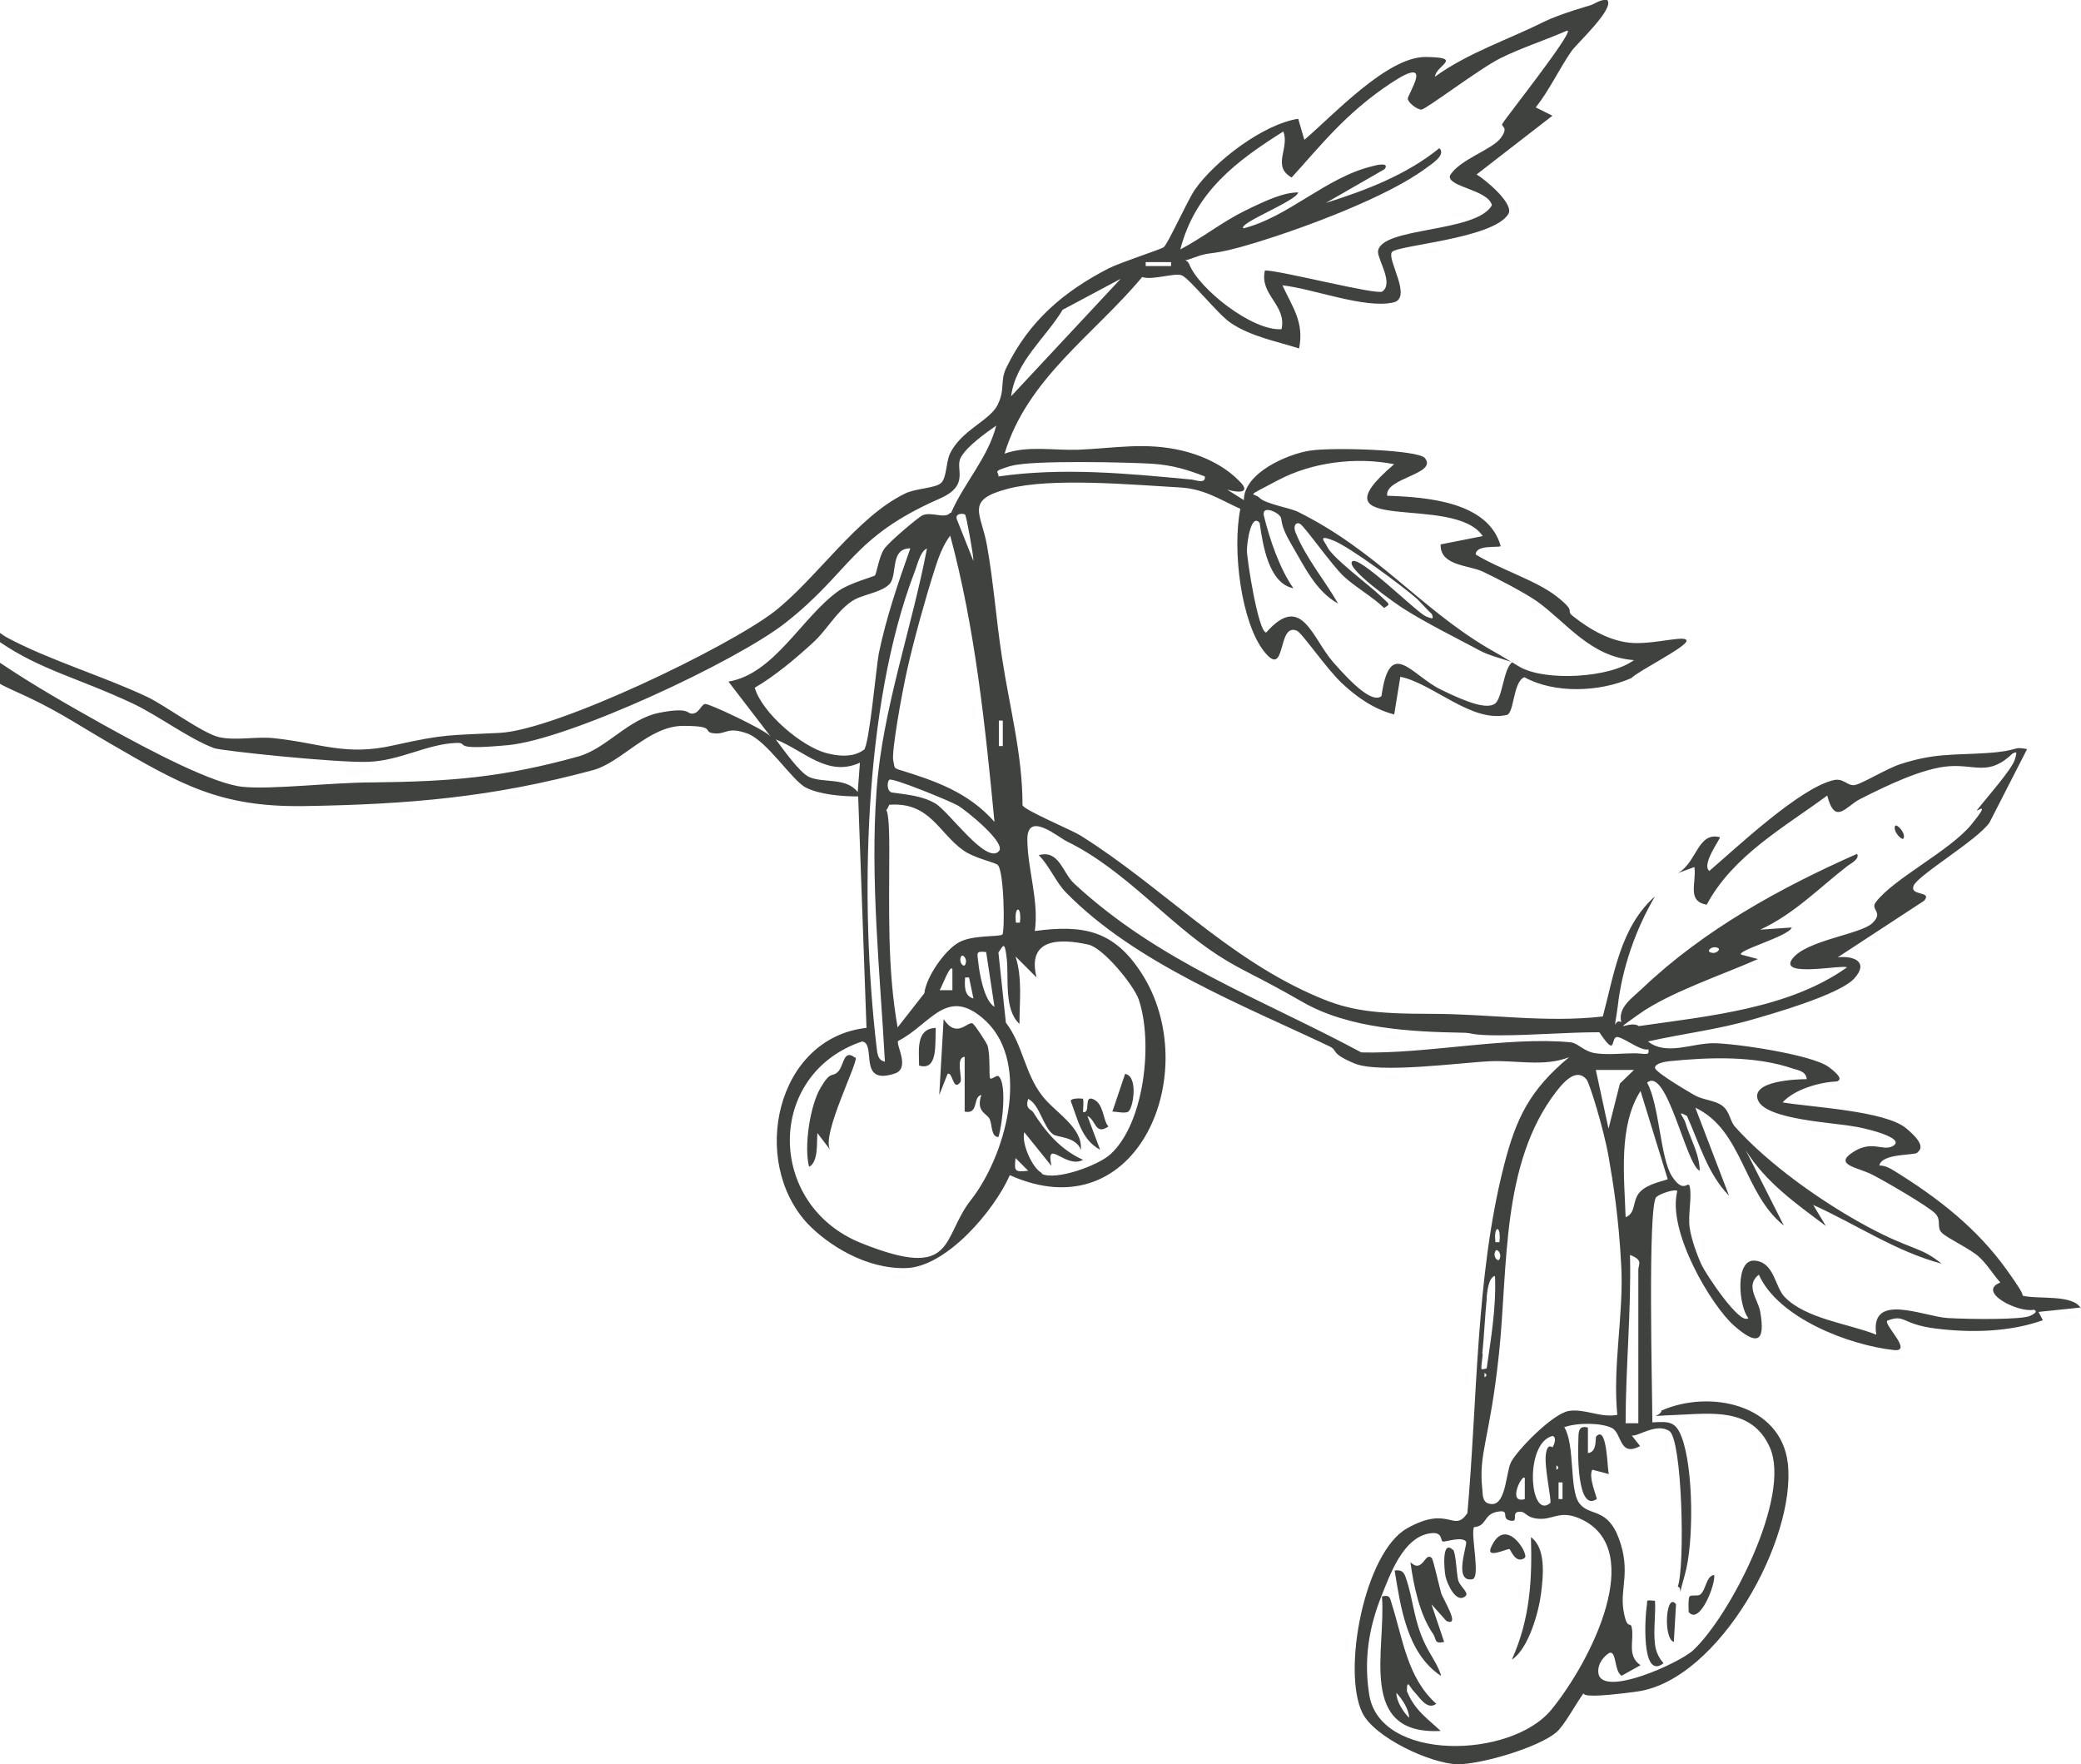 <?xml version="1.0" encoding="UTF-8"?>
<svg id="Layer_1" xmlns="http://www.w3.org/2000/svg" version="1.1" viewBox="0 0 474.8 402.5">
  <!-- Generator: Adobe Illustrator 29.7.0, SVG Export Plug-In . SVG Version: 2.1.1 Build 138)  -->
  <defs>
    <style>
      .st0 {
        fill: #3f423f;
      }
    </style>
  </defs>
  <g id="Fruit_Branch">
    <path class="st0" d="M474.8,298.5c-1.9-3.3-9.7-2-13.3-2.9,0-.6-1-2.2-3.5-5.7-6.9-9.7-15.8-16.6-26-22.9-1-.6-2-1.1-3.2-1.1.5-2.8,8-2.3,8.6-2.9s2.3-1.6-2.5-5.6-21.7-4.8-28.2-5.9c2.9-3.1,8.5-4.6,12.5-4.8.2-.2,1.8-.5-2-3.3s-21.4-5.4-26.3-5.4-10.7,2.9-14.9-.4c8-1.8,15.9-2.7,23.8-5,3.8-1.1,19.9-5.6,23.3-9.4s-.2-5.2-3.8-4.8l19.7-12.9c2-2.3-3.3-1-2.4-3.4s14.5-10.4,17.3-14.4l8.6-16.8c-3.5-.7-1.5.4-9.2.9s-11.9,0-19.6,2.5c-3,.9-8.8,4.5-10.5,4.8s-2.6-1.7-4.9-1.1c-7.7,1.8-22,15.3-28.3,20.7-1.9-1.5,2.7-7.5,2.4-7.7-5.1-1.3-5.2,5.8-9.6,8.2l3.8-1.4c.5,3.7-1.8,7.8,2.8,8.6,6-11.2,17.6-17.6,27.5-24.9,1.8,6.9,4.2,2.5,7.5.8,6.1-3.1,14.4-7.1,20.4-7.5s9,2.3,14.4-2.9c.7-.2,1.2-.9.5,1.4s-6.7,9-8.6,11.5c-.6.8,3.6-2.7-1.3,3.3s-17.7,12.3-21.8,17.7c-1.4,1.8,1.9,2.2-.8,4.8s-15.2,3.9-18.3,8.2,11.5,1.2,12.5,1.9c-13.2,9.4-31.5,11.1-47.5,13.4-1.9-1.5-7,2.3,0-2.7s19.1-9,27.2-12.6l-3.8-1c-1.3-.9,10.9-4.2,11.5-6.2l-7.2.5c7.8-3.6,13.4-9.5,20-14.6.7-.5,2.8-1.6,2.1-2.7-17.6,7.8-34.9,17.3-49,30.7-2.3,2.2-5.6,4.3-4.8,7.7-.8-.5-1.2.2-1.4.6,0-.6.3-1.8.6-4.2,1-8.8,4.1-17.6,8.5-25.1-7.9,7-9.3,17.7-11.9,27.4-13,1.5-26-.6-39-.6s-18.7-.7-25.9-3.8c-20.7-8.7-35.6-25.2-54.3-36.9-1.9-1.2-12.9-5.8-13.2-6.9,0-11.6-3-22.5-4.7-33.8-1.3-8.4-1.9-17-3.4-25.4-1.3-7.5-5.2-10.4,4.8-13s28.3-.9,39.1-.3c5.6.3,9.1,2.7,13.9,4.9-1.9,9.4.2,25.9,5.4,32.5s2.9-6.7,7.5-4.7c1.1.4,6.7,8.6,10.2,11.9s7.4,6,12,7.2l1.4-8.6c7.4,1.5,16.3,10.6,24.3,8.7,1.7-.4,1.4-7.6,4-8.6,6.9,3.8,17.2,3.4,24.4.2,1.7-1.7,12.6-7.1,12.6-8.5s-6.8.7-12,.5-10.1-3.1-14-6.2c-1.7-1.4,1.1-.7-3.6-4.4s-13.2-6.3-18.5-9.6c0-2.3,5.2-1.5,5.7-1.9-2.8-10.2-17-11.2-25.9-11.5-.6-4.1,11.6-4.9,8.6-8.6-1.6-1.9-21-2.5-26.2-1.7s-15.1,5.1-15.1,11.3l-3.8-2.4c3.1.9,5.5.6,2.6-2.1-.5-.5-4.5-4.8-12.9-6.8s-15.7-.5-23.7-.2c-5.5.2-11.6-1-16.8.9,5.2-17.2,20.4-27.1,31.4-40.3,2.3.8,7.3-1,9-.4s8.2,8.8,11.1,10.8c4.7,3.2,10.4,4.2,15.7,5.9,1.2-6-1.5-9.4-3.8-14.4,6.8.7,18.8,5.4,25.3,3.9,4.5-1-1.6-9.9-.3-11.5s22.9-3,26.5-8.6c1.6-2.3-5.3-8-7.2-9.1l17.3-13.4-3.8-1.9c3.1-3.9,5.4-8.9,8.2-12.9C359.9,9.8,368.5,1.9,366.7,0c-1.5-.2-2.7.8-3.8,1.2,0,0-7.1,2-10.7,3.8-8.2,4.1-17.2,7-24.8,12.5.2-2.6,6.7-4.4-2.1-4.5s-21.2,13.4-27.7,18.9l-1.4-4.8c-7.9,1.2-19,9.6-23.6,16.2-1.7,2.5-6.2,12.5-7.1,13.1s-9.7,3.4-12.5,4.8c-10.3,5.3-18.2,12-23.4,22.7-1.5,3.1-.2,4.9-2,8.5s-8.4,5.8-10.9,11.2c-.9,2.1-.7,5.4-2,6.6s-5.8,1.2-8.2,2.4c-11,5.3-20.2,19.4-29.8,26.9-10.6,8.2-49.9,27.1-62.7,27.7-11.6.6-12.3.2-24,2.8-11.2,2.6-16.9-.5-27.6-1.6-4-.4-8.5.6-12.3-.2s-12.4-7.3-16.7-9.3c-9.8-4.6-22.4-8.4-31.7-13.4-.6-.3-1.1-.7-1.7-1.1v2.1c9.4,6.4,17.7,8.1,30.3,14,5.9,2.8,12.9,8.1,18.6,10.2,1.7.6,28.2,3.4,35.3,3.1s13.2-4,19.7-4.3c3.7-.2-2,1.8,12,.5s52.1-19.1,63.3-27.9c14.9-11.7,15.1-19.5,35.1-28.3,7.2-3.1,3.5-6.8,4.9-9.4s5.7-5.6,8.1-7.3c-1.9,7.4-7.3,13-10.3,19.9h-.2c-1.3,1.5-4.3-.4-6.4.6-.8.4-7.5,5.9-8.7,7.7s-1.7,5.7-2.1,6-6,1.8-8.4,3.6c-8.3,6-14.6,18.9-25,20.6l9.6,12.5c-1.4-1.6-14-7.5-14.9-7.4s-1.3,2-2.8,2.2-.4-1.6-7.6-.2-12.1,8.2-18.6,10c-17.3,4.8-29.1,5.7-46.8,5.9-9.5,0-23.2,1.7-29.8,1s-20.3-7.8-31.8-14.2C16,161.1,7.7,156.4,0,151.2v4.8c.8.5,1.8.9,2.8,1.4,9.9,4.4,13.2,6.9,22.3,12.2,16.2,9.4,25.1,14.6,44.4,14.3,24-.4,42.8-2,65.8-8.2,6.6-1.8,12.7-10.1,20.6-10.1s4.1,1.4,7,1.7,2.9-1.6,7.5,0,10.3,10.8,13.5,12.4,8.3,2,11.9,2l1.9,52.8c-20.7,2.3-26.7,30.5-13.4,44.7,4.6,4.8,13.3,10.4,22.5,10.1s20.1-13.2,23.6-21.2c29.4,13.2,44.3-23.9,30.1-46-6.3-9.8-13.2-11.2-24.4-9.7,1-6.8-1.7-14.3-1.7-20.9s7-.5,9.1.5c13.1,6.4,23.1,18.7,34.5,26,5.4,3.5,8.6,4.5,19.2,10.6s24.9,6.8,36.3,7c3,0,1.3.6,8.7.6s15.2-.7,22.7-.7c3.7,5.5,2.7,2,3.7,1.2s5.5,3.2,7.5,2.7c.3,1.6-.7.9-3.3.9s-5.9.4-8.7,0-4-2.3-5.7-2.5c-14.2-1.4-33.1,2.7-47.8,2.3-22.9-12.3-46.1-20.5-65.6-38.6-2.6-2.5-3.4-7.7-8-6.4,2.5,2.5,3.9,6.2,6.3,8.6,15.7,16,40.2,25.6,60,35,2.1,1,0,1.5,5.7,3.9s24.3-.2,31.2-.5c6.1-.2,12.1,1.3,17.8-.9-8.9,7.4-12.1,13.8-14.9,24.9-6.4,25.1-6,53.4-8.3,79.1-3.2,4.7-4.1-2-13.8,3.5s-14.8,32.5-10.2,42c2.7,5.7,15.7,11.7,21.8,11.8,5.4,0,18.4-3.8,22.5-7.3,1.8-1.5,4.5-6.6,6.2-8.9,0,.6,2,1,12.3-.4,18.7-2.7,36.3-34.8,34.3-52.1-1.6-13.5-17.9-16.8-28.8-12-.2,1.6-4.4,1.3,3.4,1s17.2-1.8,21.3,7.4c5,11.2-9.1,38.5-17.5,46.3-3.1,2.9-20.6,10.8-21.6,5.3,0-.2-.5-2.2,1.9-4.3s1.5,3.8,3.4,4.8l4.3-2.4c-3.2-2.2-1.4-5.6-2-8.6-.3-1.5-1.1.9-1.9-4s1.7-8.8-1-16.2-6.8-5-9.1-8.2-.9-13.3-3.4-17.3c3.1-1.1,8.6-1,10.9.2s1.6,6.7,6.4,4.1l-1.9-2.4c1.4.3,5.7-3,8.6-1s3.6,30.6,1.9,35.5c.6,0,.6,1,.6,1.3,0-.4.3-1.5,1-4,2.1-7.3,2-24.3-.7-31.4-1.4-3.7-2.9-3.6-6.7-3.4,0-6.5-1.1-49.5.9-51.4.7-.7,4.1-1.9,4.8-1.4-2.4,9.2,7.8,26.2,12.9,30.7s7.3,4.1,6-3.2c-.5-2.8-3.5-5.9-.3-8.4,4.4,9.9,20.6,16.1,30.8,17.2,4.5.5-2.4-5.8-1.5-6.7,4.2-1.6,3.1.8,11.1,1.8s16.8.8,24.4-1.9l-1-1.9,9.6-1v.2h0ZM392,216.3c.7.3-.6,1.6-1.9.9-.7-.3.6-1.6,1.9-.9ZM288.4,117.8c-.7-2.6,2.8-1.1,3.5-.2l.2.2c.6.9-.3,1.6,2.6,6.5,2.9,4.9,5.5,10.6,10.6,13.4-3.1-5.4-7.3-10.3-9.7-16.2-.6-1.4,0-2.5,1-2s7.3,9.5,10,12,6.5,4.6,9.2,7.2c1.5-1,1.4-.6-1-2.9s-10.9-8.6-12-11.1c-.5-1.1-2.4-2.9,1.4-1.4s15.8,10.4,19.2,13.4c1.1,1.1,2.1,2.3,3.3,3.4.2.8.7,1.4-1.4.5s-15.3-14.1-16.8-12.5c-1.5,1.6,10.3,9.9,11.8,10.8,5.2,3.3,11.7,6.5,17.3,9.5,2,1.1,4.9,1.8,7.2,2.6-1.3-.8-3.1-1.9-5.6-3.3-15.4-9.2-25.1-22-43-30.9-1.7-.9-7.4-1.8-8.8-3.2s-3.8.2,4.1-4,17.9-5.4,26.6-3.7h0c-19.7,16.7,13.6,6.5,20.2,16.4l-9.6,1.9c-.2,4.9,6.4,4.7,9.6,6.2s9.7,4.9,12.4,6.8c6.8,4.9,12.2,12.7,22.1,13.4-5.5,4.1-20.1,4.8-25.7,1.7-2-1.2,4.5,2.8-2.1-1.2-2,1.5-2.2,8.4-4,9.5s-5.6,0-12.3-3.3-11.6-12.1-13.5,1.5c-1.9,1.6-6.1-2.1-11-7.7s-7.2-16-15.3-6.8c-1.8,0-4.4-16.6-4.4-18.7s1-8.6,2.9-6.3c.7,4.8,2,13.8,7.7,14.9-3.1-4.4-5.4-11.1-6.7-16.4h0ZM292.8,30c1.5,3.8-2.7,7.9,1.9,10.5,6.4-7,12.2-14.6,22.6-21.5s3.7,2.7,3.9,3.6,2.1,2.4,3.1,2.4,13.2-9.3,18-11.7c4.8-2.4,10.2-4.1,15.2-6.3h.2c.9.9-13.8,19.4-14.9,21.2-.5.8,1.6.6-.4,3.3-2,2.7-9.5,4.9-11.6,8.6-.5,2.6,8.6,3.1,9.6,6.7-3.5,6.4-25.5,4.9-26,10.6,0,2,3.6,7.2,1,9.1-1.2.9-23.2-4.8-26.8-4.8-1.3,5.6,5,7.8,3.8,13.4-6.6.5-18.9-9.2-21.1-14.9-.3-.6-.7-.8-1-.8.3,0,1-.2,2.3-.7,4.3-1.6,3,0,14.1-3.4s29.9-10.4,38.6-16.9c1.4-1,4.7-3.1,3.1-4.6-7.5,6.1-16.7,9.6-25.9,12.5l13.4-7.7c1.3-1.7-2.1-.9-2.7-.7-10.6,2.5-19.2,11.6-29.5,14.2-1.4-1.1,12.2-6.3,12.5-8.2-3.3,0-7.1,1.7-12.2,4.2s-9.7,6.2-14.7,8.8c3.4-13.1,12.7-20.1,23.5-26.9h0ZM261.4,59.8h5.8v.9h-5.8v-.9ZM242.6,70.6l13.1-7h0l-25,26.8c1-7.9,7.9-13.3,11.8-19.8h0ZM230.7,106.3c4.6-1.4,27.7-.8,32.2-.5s7.9,1.3,12,2.9h0c.2,1.8-2,.8-3.1.7-14.7-1.4-29.4-2.8-44-.7.2-1.2-1.8-1,2.8-2.4h.1ZM232.7,210.5h-.9c-.5-4,1.4-4,.9,0ZM218.6,215.1c-3.1,1.8-7.3,7.8-7.7,11.5l-6.1,7.8c-2.4-13.6-1.9-27.1-1.9-40.8s-1.7-6.2,0-10c9.3-.7,11.3,6.5,16.9,10.4,2.5,1.8,7.1,2.7,7.8,3.3h0c1.5,1.1,1.7,15.3,1.1,15.9s-7,0-10.1,1.9h0ZM226.9,229.7c-2.5-1.5-3.5-8.2-3.7-10.2s-.7-2.6,1.8-2.3l1.9,12.5ZM220.2,223h.9l1,4.8c-2.2-.6-2-3-1.9-4.8ZM219.3,218.2c.3-.7,1.6.6.9,1.9-.3.7-1.6-.6-.9-1.9ZM217.3,221.1v4.8h-2.9c.6-1,2.4-6,2.9-4.8ZM202.9,177.9c.6-.6,14,4.9,15.7,5.9s11.1,8.5,9.3,10.4h0c-2.9,3.1-11.4-9.1-14.5-10.9s-6.5-2-9.9-2.5c-1.1-.2-1.2-2.3-.6-2.9ZM227.9,164.4h.9v5.8h-.9v-5.8ZM220.2,117.4c.3.4,1.9,9.1,1.9,10.6l-3.7-9.3c-.8-1.7,1.5-1.6,1.8-1.3ZM213.2,130.1c.8-2.6,1.9-5.7,3.6-7.9,5.7,21.1,8,43.5,10.1,65.3-6-6.8-13.6-9.4-22.1-12-.8-.5-.6,0-1-2s1.8-14.5,3.2-20.8,4.2-16.4,6.2-22.6h0ZM211.5,125.1c-3.4,18-10.2,36.9-11.5,55.2-1.5,20.2.8,41.8,1.9,61.9h0c-1.7-.3-1.7-1.9-1.9-3.3-3.8-32.5-3.1-77.7,8.7-108.5.6-1.5,1.3-4.8,2.9-5.3h0ZM195.7,180.7c-2.6-3.4-7.8-2-11-3.4-2.2-.9-6.1-6.5-7.7-8.6,6.4,2.5,11.8,8.7,19.2,5.3l-.5,6.7ZM197,171.1c-.5.4-2.9,2.2-8.5.7s-14.6-9.1-16.3-14.9c4.5-2.6,9.4-6.7,13.3-10.3,3.1-2.8,5.3-7,8.8-9.4,2.3-1.6,6.6-1.9,8.6-3.9s0-8.2,4.8-8.2h0c-2.8,7.9-5.5,15.8-7.2,24-.6,3.3-2.2,21.1-3.4,22h-.1ZM221.5,273.8c-6.8,8.7-3.3,18.5-25,9.8s-21.8-38.6.2-46c3.4.5-1.2,10.2,7.5,7.3,3.5-1.2.2-6.5.7-7.4h0c7.5-3.8,11.2-12.9,20.1-4.5,10.3,9.9,4.3,30.9-3.5,40.8h0ZM231.7,264.2l2.9,2.9c-3.1.3-3.2.2-2.9-2.9ZM248.3,215.5c3.4.7,10.4,9.3,11.5,12.5,3.3,9.6,1.4,28.1-6.4,35.3-2.8,2.6-12.5,6.1-15.7,4.5v-.2c-2.1-1-4.7-6.7-4-9.3l6.2,7.7c-1.4-6.6,3.3.8,7.2-1.4-5.1-2.3-8.5-6.3-11.4-10.9-.4-.6-1.9-.7-1.1-3,2.7,1.4,3.4,6.5,5.7,8.1.9.7,5.2.5,6.3,3.5.5-5.1-5.9-8.5-8.8-12.3-4-5.1-4.4-11.6-8.3-16.7l-1.7-16c1.1-1.5,1.4-2.9,1.9,1.4s-.7,11.6,2.9,14.9c0-5.2.7-10.4-.9-15.4l4.8,4.8c-2.2-8.8,5-9,11.8-7.5h0ZM372.8,244.1h0l-3.2,3.1-2.6,10.3-2.9-13.4h8.7ZM342.1,283.4h-.9c-.5-4,1.4-4,.9,0ZM341.2,285.4c.3-.7,1.6.6.9,1.9-.3.7-1.6-.6-.9-1.9ZM338.2,308.9c.4-4.1.6-8.4,1-12.5,0-1.2.4-5.1,1.9-5.3.3,7.1-.9,14.1-1.9,21.1h0c-1.6.3-1.3.8-.9-3.3h-.1ZM338.7,314.2v-1c.6.4.6.7,0,1ZM362.1,385.9c.2-.2.4-.3.5-.4.2,0-.2,0-.5.4ZM361,346.7c14.5,7.1,2.2,32-7,43.3s-39.2,12-41.6-3.4c-1.3-8.2,0-15.5,2.8-22.5h0c1.9-4.7,4.9-13.5,11.2-14.3,3-.4,2.1,1.9,2.9,1.9s4.3-1.2,5.2,0c.4.6-3,9.3,1.4,8.6,2-.3-.4-10,.4-11.9,3-.2,2.1-2.9,5.3-3.5s.7,1.5,2.9,2,.2-1.8,2-2,1.4,1.4,4.7,1.6,4.9-2.2,9.8.2h0ZM347.9,337.2v4.8c-4.1,1.2-.6-5.9,0-4.8ZM354.4,330.2c-.2.2-1.3-1.3-1.7,1.6s1.4,10.7,1,11.1c-4.7,4-6-13.6.5-15.3,1,.2.5,1.9,0,2.6h.2ZM355.1,335.3v-1c.6.4.6.7,0,1ZM355.6,342v-3.8h.9v3.8h-.9ZM368.9,322.8c-3.7.7-7.4-1.5-11-.9-3.8.7-12,9.2-13.2,11.8s-1.1,10.6-5.1,9.3c-1.4-.4-1.3-2.1-1.4-3.3-.9-8.3,1.7-11.1,3.8-30.8s.4-43.5,13.1-59.9c1.5-1.9,4.5-5.6,6.9-2.7h0c.6.6,3.9,11.2,5,17.5s2.3,13.7,2.9,24.9-2,22.8-.9,34.1h0ZM373.8,289.7v35h-2.9c0-12.8,1.3-25.5,1-38.4,3.1,1.2,1.9,2.1,1.9,3.4ZM374.2,271.9c-1.9,2-.8,4.8-3.3,5.8-.3-9.2-1.7-20.8,3.4-28.8l6.2,20.1h0c-.2.3-4.4.9-6.3,2.9h0ZM463.2,300.2c-1.9.9-13.4.8-18.8.5s-17.9-6.1-16.3,3.8c-6.2-2.5-16.2-3.6-21-8.7-2.2-2.4-2.3-7.9-6.8-8.2s-3.6,10.5-1.4,13.1c-1.9,1.8-9.7-10.1-10.6-12s-2.4-5.8-2.8-8.7.6-7.1,0-9.4c-.4-1.3-1.3,1.9-4-2.2s-2.9-16.4-5.7-21.4c4.5-3.8,8.9,18.8,12,20.1,0-3.8-2.2-7.4-3.3-11.1-.5-1.4-2.1-2.8.4-1.4,2.8,6.2,4.7,13.2,9.6,18.2l-7.7-20.1c10.9,5.2,10.9,19.5,20.2,26.9l-8.7-17.2c4.6,7.4,11.5,12.2,18.3,17.3l-2.9-4.8c9.8,4.4,18.8,10.6,29.3,13.4-4.9-4-6.8-3-17-8.5s-22.4-14.1-30.1-22.7c-1.2-1.3-1.2-3.5-2.9-4.8s-4.3-1.3-6.3-2.4c-1.4-.8-9.1-5.3-9.1-6.3s2.3-1.4,3.3-1.5c9-.9,19.5-1.3,28.2,1.7,1.3.4,2.8.6,3.1,2.2v.2c-1.9,0-12.9.3-11.1,4.8s17.5,5.1,21.9,6c.8,0,12.5,2.5,8.8,4.5-2.3,1.2-4.7-1.5-9.1,1.4s1.2,3.4,4.5,5.1,12.7,7.2,14.3,8.8.2,3.2,1.6,4.5,6.6,3.7,8.5,5.5,3.1,3.9,4.8,5.8c-5.5,2.1,4.1,7,7.7,6.2.3.2,1,.5-.9,1.4h0Z"/>
    <path class="st0" d="M362.3,325.7v5.8c2.2-.2,1.6-3.5,1.9-3.8,2.6-2.8,2.5,8.3,2.9,8.6l-3.8-1c-1,1.7,1.2,6.5,1,6.7-4.4,3-4.3-10.3-4.2-12.6s-.3-4.4,2.3-3.7h-.1,0Z"/>
    <path class="st0" d="M377.6,365.1c.2,3.3-.4,6.8,0,10s2.1,4.2,1.9,4.4c-5.2,3.9-4.1-11.3-3.8-12.9s-.5-1.6,1.9-1.4h0Z"/>
    <path class="st0" d="M385.3,367.9s-.2-3.3.2-3.7,1.8,0,2.4-.4c1.4-1.1,1.3-4.2,3.2-4.5.4,2-3.2,11.3-5.7,8.6h-.1Z"/>
    <path class="st0" d="M382.4,366l-.5,8.6c-2.5-.8-1.8-11.6.5-8.6Z"/>
    <path class="st0" d="M434.3,191.3c-.4.5-2.5-1.7-1.9-2.9.4-.5,2.5,1.7,1.9,2.9Z"/>
    <path class="st0" d="M326.7,355.5c.3.3,1.7,6.5,2.1,7.9s4.6,7.9,1.2,6.4l-3.4-3.8,2.9,8.6c-2.4.5-1.7-.6-2.5-1.8-3.1-4.4-4.5-11.2-5.2-16.4,2.8,2.7,3.3-2.4,4.8-1h.1Z"/>
    <path class="st0" d="M345,378.5c4.1-9.2,4.6-18.1,4.3-27.8,3.5,2.5,2.8,8.9,2.3,12.9s-2.8,12.5-6.6,15h0Z"/>
    <path class="st0" d="M328.7,382.3c-7.7-5.2-9.1-15.5-10.5-24,2.1-.3,2.3.9,2.8,2.4,1.2,3.7,1.6,8,3.2,12.2s3.5,6,4.6,9.3h-.1Z"/>
    <path class="st0" d="M331.5,353.5c.7.7.8,5.5,1.2,7s2.5,2.8,1.7,3.6c-2.2,2-4.3-3-4.6-4.5s-.9-8.5,1.7-6h0Z"/>
    <path class="st0" d="M347.9,355.4c-2.1,1.6-3.3-2-3.5-2-.9,0-5.4,2.3-4.2-.4,3.3-7.5,8.7,1.6,7.7,2.4Z"/>
    <path class="st0" d="M222,233.6c.3,0,3.1,4.3,3.3,4.9.7,2.2.3,7.1.6,7.5s1.5-.8,1.9-.5c2,1.6.9,11.1,0,13.9-1.7,0-1.4-2.8-2-4.1s-3.2-1.6-1.9-5.5c-2,.4-.5,4.5-3.8,3.8v-12.5c-2.2.2-.4,5-1,5.8-1.7,2.2-1.7-2.5-2.9-1.9l-1.9,4.8,1-17.3c3,4.6,5.5.4,6.6,1h.1,0Z"/>
    <path class="st0" d="M195.2,241.2c.9.7-7.9,17.7-5.8,21.1l-2.9-3.8c-.2,2,.3,6.6-1.9,7.7-1.2-4.6.2-13.9,2.6-18s2.6-2.3,4-3.7,1.2-5.3,3.9-3.2h.1,0Z"/>
    <path class="st0" d="M213.5,234.5c-.2,3.5.6,9.9-3.8,8.6,0-3.5-.8-8.4,3.8-8.6Z"/>
    <path class="st0" d="M247.1,250.8c.2.3,0,2.1,0,2.9,1.9.4,0-4,2.4-2.9s2.1,4.8,3.4,6.2c-3.1,2.1-2.8-1.5-4.8-2.4l2.9,7.7c-4.3-2.3-5.1-7-6.7-11.1,0-.8,2.8-.6,2.9-.5h-.1,0Z"/>
    <path class="st0" d="M257.5,253.6c-.9.5-2.6,0-3.7,0l2.9-8.6c3.1.5,1.8,7.9.8,8.5h0Z"/>
    <path class="st0" d="M383.5,363.5q0,.1,0,0h0Z"/>
    <path class="st0" d="M315.3,364.2h0Z"/>
    <path class="st0" d="M328.7,394.9c-3.1-2.9-6-4.8-7.7-9.1,0-3,.6-.9,1.7.2s2.9,4.3,5,2.7c-6.6-5.9-7.6-14.7-10.1-22.6-.5-1.6-.4-2.3-2.3-1.9h0c1,12.1-5.7,31.7,13.4,30.7h0ZM321.5,391.9c-1.3-1.3-2.9-3.7-2.9-5.7,1.3,1.4,2.9,3.8,2.9,5.7Z"/>
    <path class="st0" d="M345,151.1h-.2.2Z"/>
  </g>
</svg>